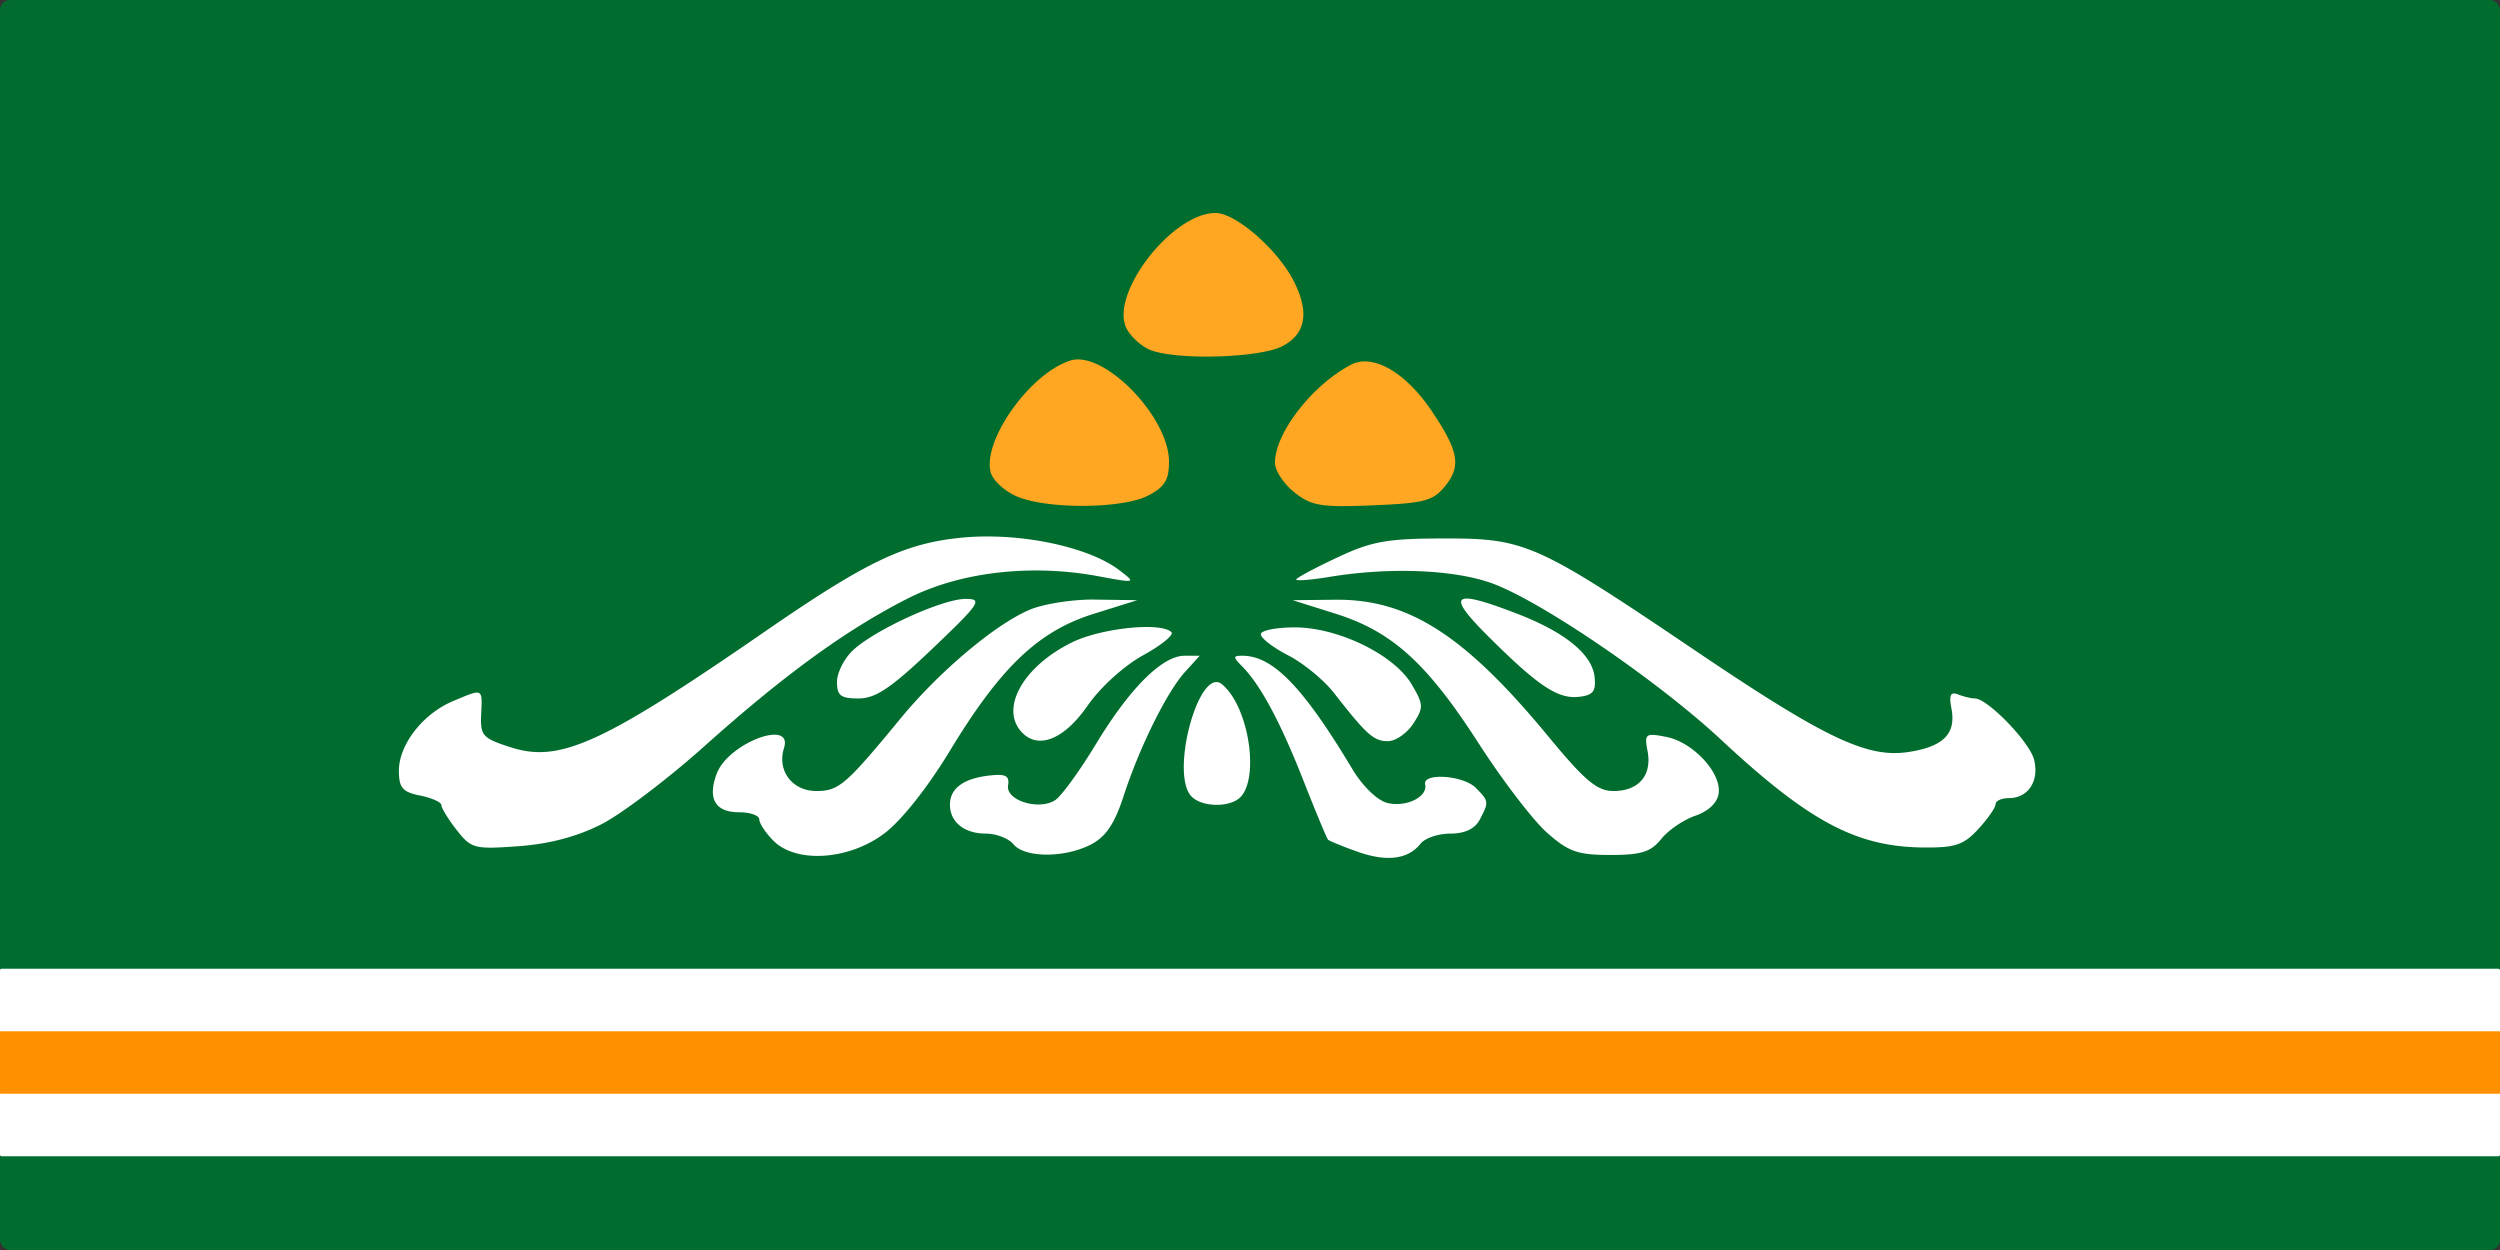 <svg xmlns="http://www.w3.org/2000/svg" width="800" height="400"><rect width="100%" height="100%" fill="#333333" stroke="none"/><g transform="translate(7.855 -452.352)"><rect rx="3.249" style="fill:#006d2e;fill-opacity:1;fill-rule:nonzero;stroke:none" width="800" height="400" x="-7.855" y="452.352" ry="3.249"/><rect rx=".487" ry=".487" y="762.352" x="-7.855" height="60" width="800" style="fill:#fff;fill-opacity:1;fill-rule:nonzero;stroke:none"/><rect rx=".162" style="fill:#ff9100;fill-opacity:1;fill-rule:nonzero;stroke:none" width="800" height="20" x="-7.855" y="782.352" ry=".162"/><path transform="matrix(1.195 0 0 1.195 1950.607 943.091)" d="M-1375.156-267a69.574 69.574 0 0 0-5.813.281c-15.578 1.458-25.716 6.295-53.187 25.25-43.423 29.962-54.809 35.139-67.906 30.938-7.593-2.436-8.227-3.123-7.97-8.813.322-7.112.618-7.003-7.562-3.562-8.046 3.384-14.468 11.633-14.468 18.625 0 4.593.952 5.703 5.687 6.656 3.122.629 5.688 1.787 5.688 2.563 0 .775 1.837 3.767 4.093 6.656 3.897 4.988 4.738 5.202 16.563 4.344 8.294-.602 15.716-2.568 22.25-5.907 5.395-2.757 17.782-12.152 27.531-20.875 21.372-19.12 37.932-31.16 54.406-39.531 14.01-7.118 32.952-9.336 50.969-6 10.258 1.9 10.29 1.885 5.688-1.625-7.2-5.492-22.211-9.125-35.97-9zm123.094.531c-15.513.017-19.455.743-28.844 5.156-5.983 2.813-10.875 5.429-10.875 5.844 0 .416 4.026.1 8.969-.719 16.324-2.705 33.934-1.925 44.03 1.938 13.447 5.144 44.16 26.192 60.688 41.594 23.657 22.044 36.318 28.777 54.313 28.937 8.47.075 10.735-.678 14.656-4.937 2.552-2.772 4.625-5.762 4.625-6.656 0-.895 1.609-1.625 3.563-1.625 5.162 0 8.172-4.577 6.75-10.282-1.185-4.752-12.458-16.406-15.876-16.406-.919 0-2.924-.478-4.437-1.063-2.092-.808-2.517.1-1.813 3.813 1.275 6.712-2.174 10.176-11.562 11.594-11.026 1.664-22.248-3.665-57.031-27.156-42.501-28.704-45.502-30.055-67.156-30.032zm5.78 16.094c-3.013.105-.88 3.333 5.907 10.094 13.403 13.348 18.633 16.829 24.281 16.219 3.806-.412 4.61-1.45 4.219-5.282-.623-6.092-7.867-12.012-20.813-17-7.06-2.72-11.531-4.103-13.593-4.031zm-134.062.094c-6.244.022-24.348 8.302-30.156 13.781-2.341 2.208-4.25 6.001-4.25 8.437 0 3.67.999 4.438 5.781 4.438 4.556 0 8.712-2.794 19.75-13.313 12.86-12.255 13.566-13.36 8.875-13.343zm32.719.187c-5.614.19-12.171 1.3-15.469 2.688-9.23 3.883-24.253 16.529-34.625 29.125-14.682 17.831-16.536 19.437-22.562 19.437-6.458 0-10.565-5.446-8.656-11.5 2.499-7.928-14.924-1.334-18 6.813-2.533 6.706-.435 10.375 5.906 10.375 3.01 0 5.469.858 5.469 1.906s1.7 3.623 3.78 5.719c6.05 6.09 20.018 5.231 29.532-1.813 4.605-3.41 11.592-12.156 17.719-22.25 13.615-22.432 23.688-32.05 38.5-36.687l11.687-3.657-10.937-.156c-.752-.012-1.542-.027-2.344 0zm66.25.031-11.344.125 11.407 3.594c15.2 4.765 24.538 13.211 38.437 34.813 6.327 9.834 14.534 20.558 18.25 23.843 5.786 5.115 8.233 5.97 16.969 5.97 8.297 0 10.82-.797 13.625-4.282 1.896-2.357 6.003-5.15 9.125-6.219 3.525-1.207 5.893-3.47 6.25-5.969.787-5.506-6.872-13.768-14.063-15.156-5.567-1.074-5.855-.823-4.968 3.844 1.224 6.45-2.37 10.656-9.125 10.656-4.413 0-7.617-2.694-17.594-14.781-22.283-26.994-37.42-36.672-56.969-36.438zm-51.344 7.313c-6.036.137-14.107 1.678-19 4.062-13.292 6.479-19.628 17.986-13.375 24.282 4.45 4.48 11.275 1.621 17.469-7.313 3.407-4.914 9.747-10.663 14.844-13.469 4.89-2.691 8.302-5.474 7.594-6.187-1.025-1.031-3.91-1.457-7.532-1.375zm40.563.094c-4.999 0-9.094.817-9.094 1.843 0 1.027 3.313 3.586 7.344 5.657 4.031 2.07 9.524 6.58 12.219 10.03 8.804 11.277 10.679 12.938 14.468 12.938 2.057 0 5.109-2.117 6.781-4.687 2.817-4.328 2.775-5.08-.406-10.5-4.664-7.95-19.686-15.281-31.312-15.281zm-29.531 7.593c-5.953 0-14.664 8.691-23.72 23.657-4.372 7.226-9.3 13.99-10.937 15.03-4.43 2.814-13.256.028-12.593-3.968.432-2.608-.642-3.15-5.157-2.625-6.84.797-10.406 3.475-10.406 7.781 0 4.67 3.85 7.75 9.625 7.75 2.786 0 6.111 1.304 7.406 2.875 3.013 3.656 13.763 3.67 20.75.032 3.957-2.06 6.305-5.546 8.688-12.875 4.27-13.134 11.611-27.979 16.5-33.344l3.906-4.313h-4.063zm15.5 0c-2.541 0-2.55.34-.095 2.813 4.914 4.947 10.257 14.9 16.407 30.531 3.297 8.381 6.272 15.548 6.625 15.906.352.359 3.895 1.799 7.875 3.22 7.816 2.789 13.578 2.065 16.906-2.157 1.155-1.466 4.738-2.688 7.969-2.688 3.87 0 6.553-1.26 7.843-3.687 2.533-4.765 2.486-5.022-1.03-8.563-3.356-3.378-14.29-4.108-13.563-.906.756 3.33-5.15 6.203-10.157 4.938-2.644-.669-6.588-4.477-9.28-8.97-13.241-22.087-21.327-30.437-29.5-30.437zm-7.22 7.063c-5.756.723-11.752 25.241-6.374 30.656 2.537 2.555 8.871 2.976 12.25.813 6.188-3.964 3.457-24.566-4.094-30.875-.577-.483-1.186-.669-1.781-.594z" style="fill:#fff;fill-opacity:1;fill-rule:nonzero;stroke:none"/><path transform="matrix(1.195 0 0 1.195 1950.607 943.091)" d="M-1313.375-353.625c-11.752 0-28.598 21.97-23.781 31.031 1.152 2.167 3.977 4.703 6.25 5.625 6.967 2.826 29.308 2.191 35.437-1 6.327-3.294 7.302-9.209 2.907-17.656-4.375-8.406-15.466-18-20.813-18zm-37.156 39.219a6.684 6.684 0 0 0-1.781.312c-10.731 3.43-23.5 21.366-21.282 29.906.549 2.112 3.644 4.99 6.875 6.407 8.063 3.533 28.377 3.423 35.313-.188 4.44-2.311 5.562-4.15 5.562-9.062 0-11.28-15.377-27.725-24.687-27.375zm77.031.531c-1.26.017-2.446.281-3.531.844-10.41 5.396-20.438 18.3-20.438 26.312 0 2.071 2.358 5.64 5.219 7.906 4.578 3.628 7.087 4.042 20.969 3.47 13.933-.576 16.204-1.2 19.437-5.22 4.29-5.333 3.554-9.364-3.687-20.093-5.673-8.407-12.507-13.292-17.969-13.219z" style="fill:#ffa722;fill-opacity:1;fill-rule:nonzero;stroke:none"/></g></svg>